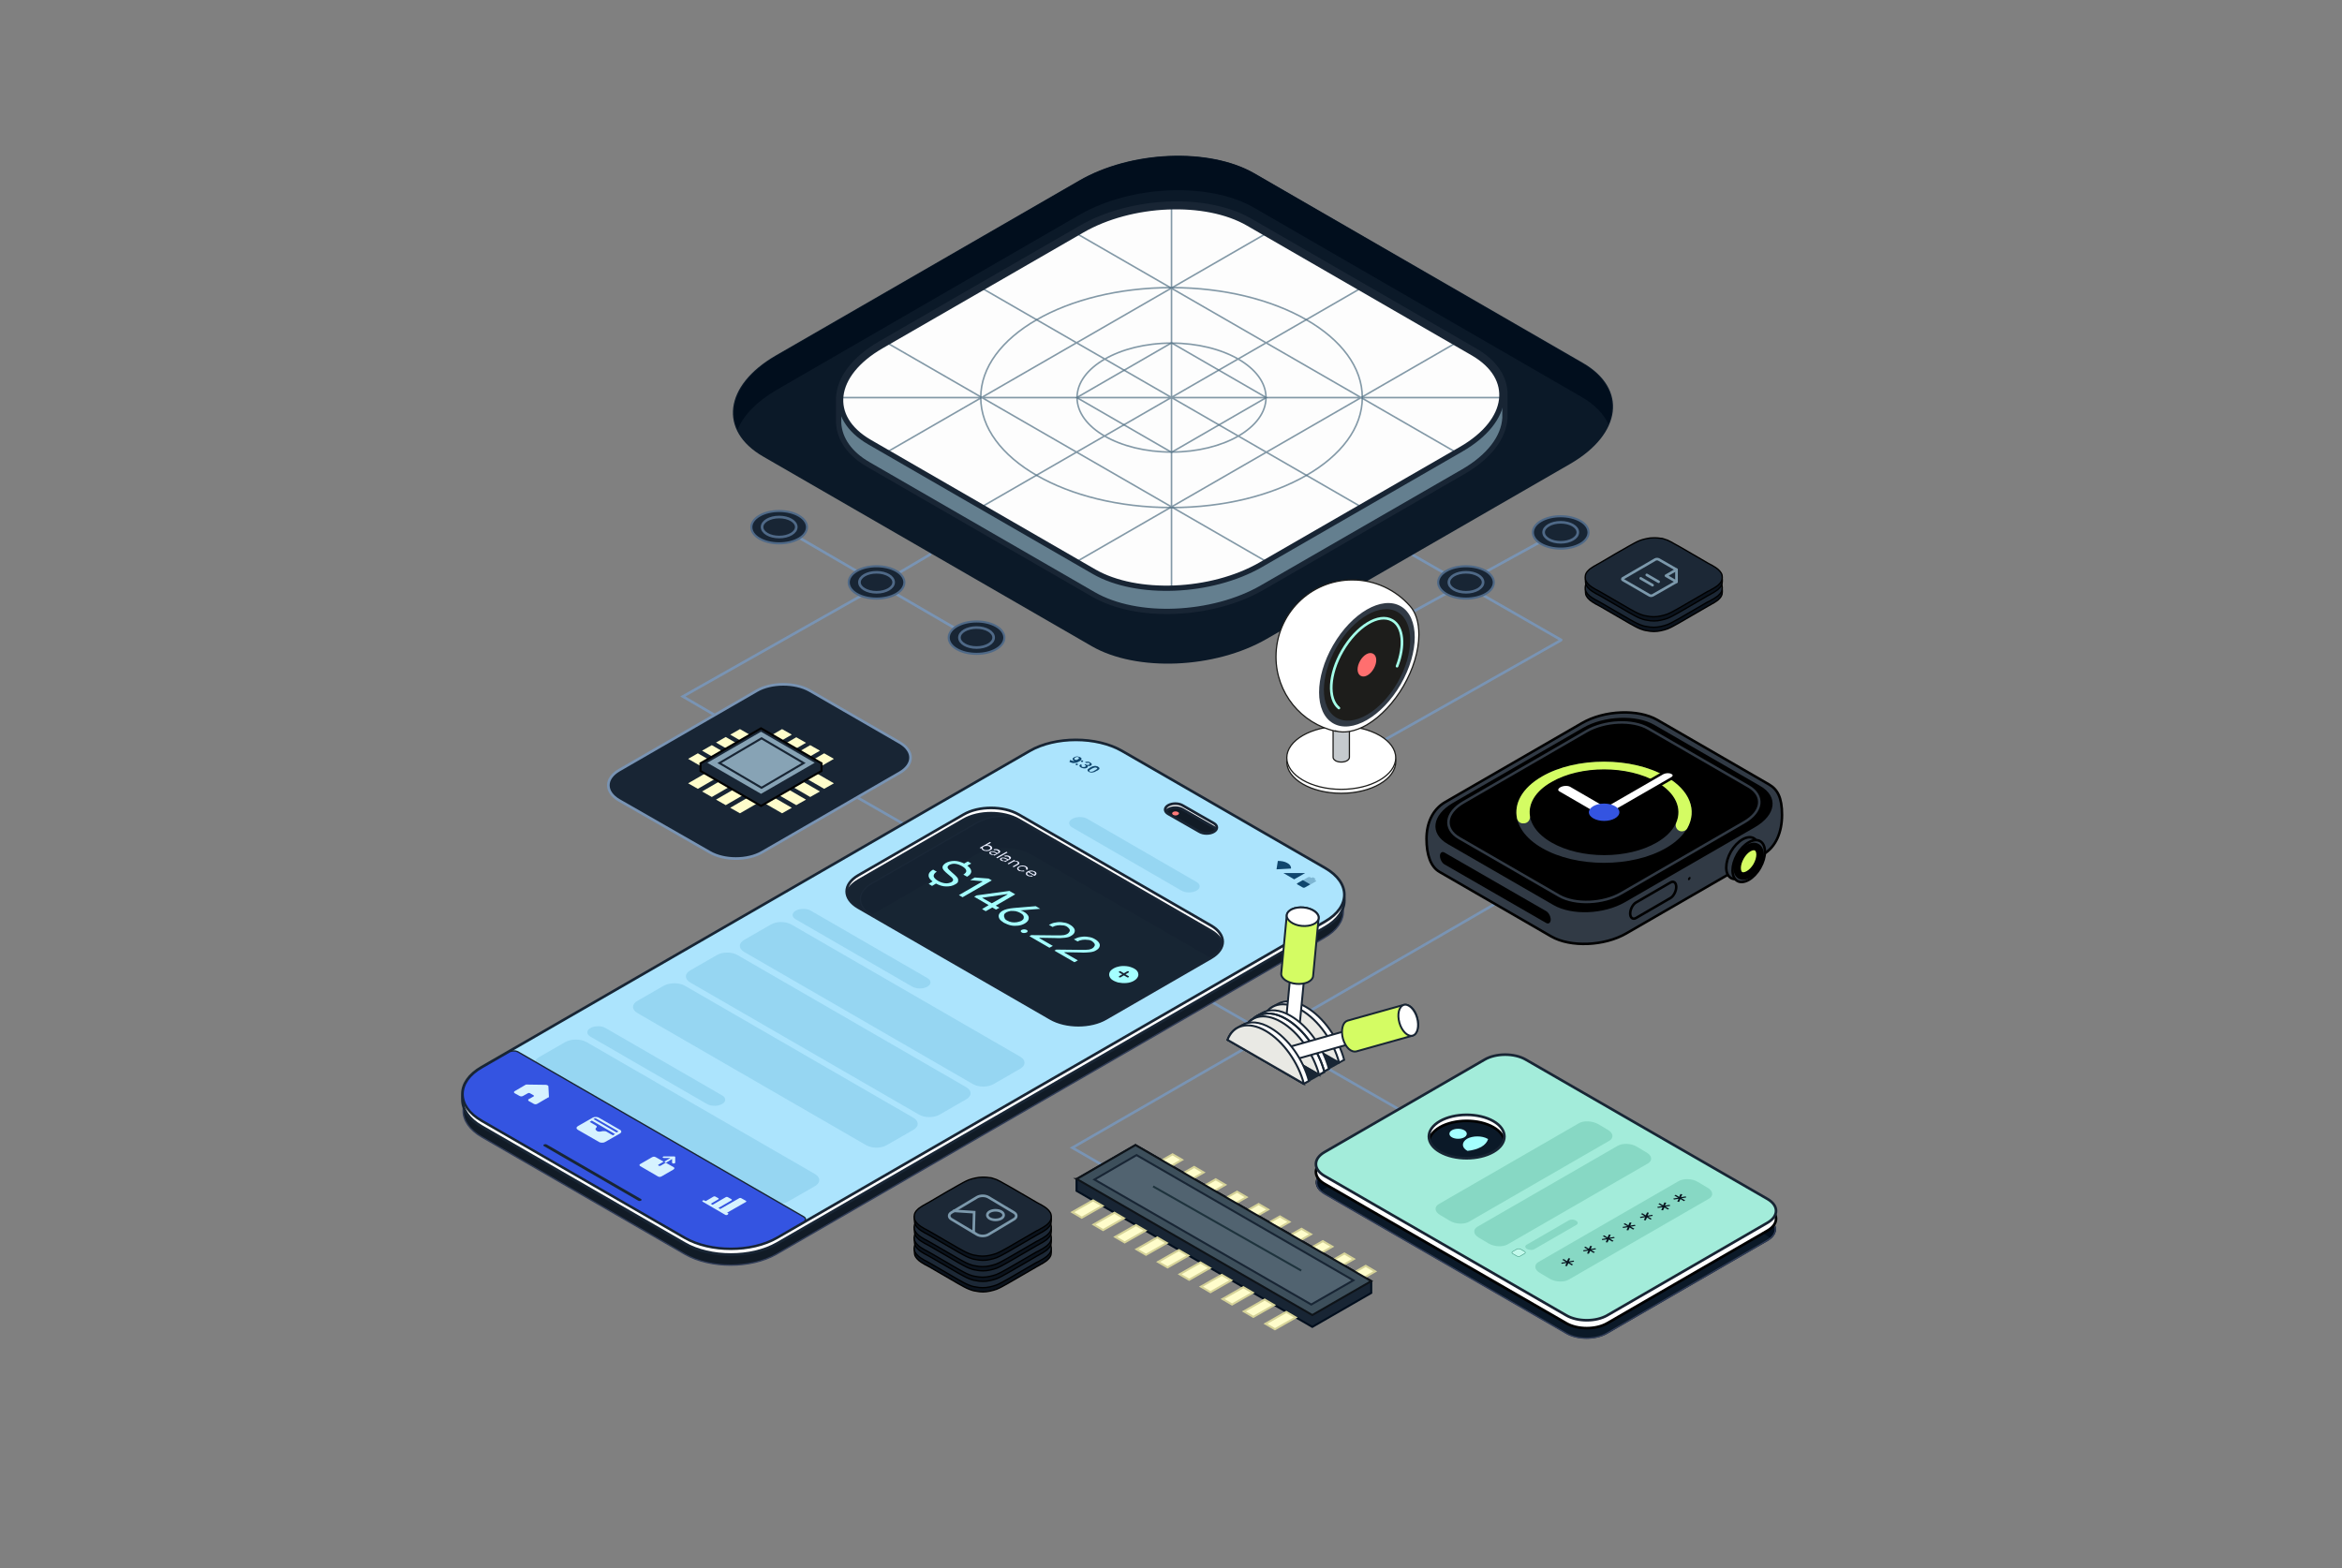 <svg width="890" height="596" fill="none" xmlns="http://www.w3.org/2000/svg"><rect width="100%" height="100%" fill="#808080" stroke="none"/><g clip-path="url(#a)"><path d="M333.746 221.776a.5.5 0 0 0 .508.862l-.508-.862zm20.008-10.638a.5.5 0 0 0-.508-.862l.508.862zm182.995-.865a.501.501 0 0 0-.498.868l.498-.868zm56.269 33.393a.5.5 0 0 0 .497-.868l-.497.868zm-258.764-21.028 19.5-11.5-.508-.862-19.5 11.5.508.862zm259.261 20.16-56.766-32.525-.498.868 56.767 32.525.497-.868zm-69.769 40.344 69.767-39.417-.492-.871-69.767 39.417.492.871z" fill="#7994B4"/><path d="M581.5 335.707c-31.8 18.8-171.5 99-174 100.5l13 7.5m-94.5-140.5 30.5 17.5m-20-99.5-77 43.5 12 7" stroke="#7994B4"/><path d="m414.9 245.608-124.9-72.1c-17-9.8-14.9-27 4.8-38.4l115.3-66.5c19.7-11.4 49.4-12.6 66.5-2.8l124.9 72.1c17 9.8 14.9 27-4.8 38.4l-115.3 66.5c-19.7 11.4-49.5 12.6-66.5 2.8z" fill="#0B1928"/><path fill-rule="evenodd" clip-rule="evenodd" d="M611.2 161.21c-1.7-3.8-5.1-7.4-10.1-10.3l-124.6-72c-17-9.8-46.7-8.6-66.4 2.8l-115 66.5c-7.6 4.4-12.6 9.7-14.8 15.1-4.1-9.2 1-20.1 14.8-28.1l115.1-66.5c19.6-11.4 49.3-12.6 66.4-2.8l124.6 72.1c10.3 5.9 13.6 14.7 10 23.2z" fill="#010E1D"/><path d="M571.9 150.007v-1c-.4-6-4.2-11.6-11.4-15.7l-85.4-49.3c-8.3-4.8-19.6-6.9-31.2-6.4-11.6.5-23.5 3.5-33 9l-76.3 44c-9.9 5.7-15.5 13.1-15.9 20.5v9.8c.4 6 4.2 11.6 11.4 15.7l85.4 49.3c8.3 4.8 19.6 6.9 31.2 6.4 11.6-.5 23.5-3.5 33-9l76.3-44c9.9-5.7 15.5-13.1 15.9-20.5v-8.8z" fill="#647F8F" stroke="#182534" stroke-width="2" stroke-miterlimit="10"/><path d="m415.8 217.308-85.4-49.3c-16.2-9.4-14.2-25.7 4.5-36.5l76.3-44c18.7-10.8 47-12 63.2-2.6l85.4 49.3c16.2 9.4 14.2 25.7-4.5 36.5l-76.3 44c-18.7 10.7-47 11.9-63.2 2.6z" fill="#FDFDFD" stroke="#182534" stroke-width=".947" stroke-miterlimit="10"/><path d="m373.1 192.607 144.1-83.1m-108 103.9 144.1-83.1m-72.1-41.6-144.1 83.1m36-62.3 144.1 83.1m-180.1-62.3 144.1 83.1m72.1-41.5-144.1-83.1m-89.6 62.3h251.2m-125.6-72.9v145.8m0-52.2c19.8 0 35.9-9.3 35.9-20.7 0-11.4-16.1-20.7-35.9-20.7-19.8 0-35.9 9.3-35.9 20.7 0 11.4 16 20.7 35.9 20.7z" stroke="#517083" stroke-opacity=".7" stroke-width=".6" stroke-miterlimit="10"/><path d="M445.2 192.909c40 0 72.5-18.7 72.5-41.8 0-23.1-32.4-41.8-72.5-41.8s-72.5 18.7-72.5 41.8c0 23.1 32.5 41.8 72.5 41.8z" stroke="#517083" stroke-opacity=".7" stroke-width=".6" stroke-miterlimit="10"/><path d="m445.2 171.909-36-20.8 36-20.8 36 20.8-36 20.8z" stroke="#517083" stroke-opacity=".7" stroke-width=".6" stroke-miterlimit="10"/><path d="m415.8 217.308-85.4-49.3c-16.2-9.4-14.2-25.7 4.5-36.5l76.3-44c18.7-10.8 47-12 63.2-2.6l85.4 49.3c16.2 9.4 14.2 25.7-4.5 36.5l-76.3 44c-18.7 10.7-47 11.9-63.2 2.6z" stroke="#182534" stroke-width="2" stroke-miterlimit="10"/><path d="m297.411 200.707 76.589 44.5" stroke="#7994B4"/><path d="M303.6 204.707c-4.1 2.4-10.9 2.4-15 0s-4.1-6.3 0-8.7c4.1-2.4 10.9-2.4 15 0s4.1 6.3 0 8.7z" fill="#182534" stroke="#4F6987" stroke-width=".8" stroke-miterlimit="10"/><path d="M296.1 204.108c3.6 0 6.5-1.7 6.5-3.8 0-2.1-2.9-3.8-6.5-3.8s-6.5 1.7-6.5 3.8c0 2.1 2.9 3.8 6.5 3.8z" fill="#182534" stroke="#4F6987" stroke-miterlimit="10"/><path d="M378.6 246.707c-4.1 2.4-10.9 2.4-15 0s-4.1-6.3 0-8.7c4.1-2.4 10.9-2.4 15 0s4.1 6.3 0 8.7z" fill="#182534" stroke="#4F6987" stroke-width=".8" stroke-miterlimit="10"/><path d="M371.1 246.108c3.6 0 6.5-1.7 6.5-3.8 0-2.1-2.9-3.8-6.5-3.8s-6.5 1.7-6.5 3.8c0 2.1 2.9 3.8 6.5 3.8z" fill="#182534" stroke="#4F6987" stroke-miterlimit="10"/><path d="m516.5 243.707 77.5-42.5" stroke="#7994B4"/><path d="M523.6 247.707c-4.1 2.4-10.9 2.4-15 0s-4.1-6.3 0-8.7c4.1-2.4 10.8-2.4 15 0 4.1 2.4 4.1 6.3 0 8.7z" fill="#182534" stroke="#4F6987" stroke-width=".8" stroke-miterlimit="10"/><path d="M516.1 247.108c3.6 0 6.5-1.7 6.5-3.8 0-2.1-2.9-3.8-6.5-3.8s-6.5 1.7-6.5 3.8c0 2.1 2.9 3.8 6.5 3.8z" fill="#182534" stroke="#4F6987" stroke-miterlimit="10"/><path d="M600.6 206.707c-4.1 2.4-10.9 2.4-15 0s-4.1-6.3 0-8.7c4.1-2.4 10.8-2.4 15 0 4.1 2.4 4.1 6.3 0 8.7z" fill="#182534" stroke="#4F6987" stroke-width=".8" stroke-miterlimit="10"/><path d="M593.1 206.108c3.6 0 6.5-1.7 6.5-3.8 0-2.1-2.9-3.8-6.5-3.8s-6.5 1.7-6.5 3.8c0 2.1 2.9 3.8 6.5 3.8z" fill="#182534" stroke="#4F6987" stroke-miterlimit="10"/><path d="M340.6 225.707c-4.1 2.4-10.9 2.4-15 0s-4.1-6.3 0-8.7c4.1-2.4 10.9-2.4 15 0s4.1 6.3 0 8.7z" fill="#182534" stroke="#4F6987" stroke-width=".8" stroke-miterlimit="10"/><path d="M333.1 225.108c3.6 0 6.5-1.7 6.5-3.8 0-2.1-2.9-3.8-6.5-3.8s-6.5 1.7-6.5 3.8c0 2.1 2.9 3.8 6.5 3.8z" fill="#182534" stroke="#4F6987" stroke-miterlimit="10"/><path d="M564.6 225.707c-4.1 2.4-10.9 2.4-15 0s-4.1-6.3 0-8.7c4.1-2.4 10.8-2.4 15 0 4.1 2.4 4.1 6.3 0 8.7z" fill="#182534" stroke="#4F6987" stroke-width=".8" stroke-miterlimit="10"/><path d="M557.1 225.108c3.6 0 6.5-1.7 6.5-3.8 0-2.1-2.9-3.8-6.5-3.8s-6.5 1.7-6.5 3.8c0 2.1 2.9 3.8 6.5 3.8z" fill="#182534" stroke="#4F6987" stroke-miterlimit="10"/><path d="m456 378.207 91.5 52.551" stroke="#7994B4"/><path d="m307.6 262.406 34.3 19.8c5.5 3.2 5.5 8.3 0 11.5l-52.3 30.2c-5.5 3.2-14.4 3.2-19.9 0l-34.4-19.7c-5.5-3.2-5.5-8.3 0-11.5l52.3-30.2c5.5-3.2 14.5-3.2 20-.1z" fill="#182534" stroke="#7994B4"/><path d="m316.9 297.709-3.7 2.1-6.4-3.7 3.7-2.1 6.4 3.7zm-5.3 3.1-3.7 2.1-6.4-3.7 3.7-2.1 6.4 3.7zm-5.3 3.1-3.7 2.1-6.4-3.7 3.7-2.1 6.4 3.7zm-5.4 3.1-3.7 2.1-6.4-3.7 3.7-2.1 6.4 3.7zm-13.3-26.2-3.7 2.1-6.4-3.7 3.7-2.1 6.4 3.7zm-5.4 3-3.7 2.1-6.4-3.7 3.7-2.1 6.4 3.7zm-5.3 3.1-3.7 2.1-6.4-3.7 3.7-2.1 6.4 3.7zm-5.3 3.1-3.7 2.1-6.4-3.7 3.7-2.1 6.4 3.7zm9.6 19.1-3.7-2.1 6.4-3.7 3.7 2.1-6.4 3.7zm-5.4-3.1-3.7-2.1 6.4-3.7 3.7 2.1-6.4 3.7zm-5.3-3.1-3.7-2.1 6.4-3.7 3.7 2.1-6.4 3.7zm-5.3-3.1-3.7-2.1 6.4-3.7 3.7 2.1-6.4 3.7zm45.3-7.7-3.7-2.1 6.4-3.7 3.7 2.1-6.4 3.7zm-5.3-3.1-3.7-2.1 6.4-3.7 3.7 2.1-6.4 3.7zm-5.3-3-3.7-2.1 6.4-3.7 3.7 2.1-6.4 3.7zm-5.4-3.1-3.7-2.1 6.4-3.7 3.7 2.1-6.4 3.7z" fill="#FFFDCB"/><path d="m312.2 290.109-23-13.3-23 13.3v2.9l23 13.3 23-13.3v-2.9z" fill="#182534" stroke="#000" stroke-width=".781" stroke-miterlimit="10"/><path d="m289.2 301.709-20.4-11.8 20.4-11.8 20.4 11.8-20.4 11.8z" fill="#87A3B5"/><path d="m289.4 299.409-16-9.4 16-9.4 16 9.4-16 9.4z" fill="#87A3B5" stroke="#182534" stroke-width=".781" stroke-miterlimit="10"/><path d="m426.1 291.909 77.2 44.5c9.6 5.5 9.6 14.5 0 20L295 476.709c-9.6 5.5-25.1 5.5-34.7 0l-77.1-44.5c-9.6-5.5-9.6-14.5 0-20l208.3-120.2c9.5-5.6 25-5.6 34.6-.1z" fill="#111B26" stroke="#313D58" stroke-width=".506"/><path d="m392 312.609 73.1 42.2c5.8 3.4 5.8 8.8 0 12.2l-40 23.1c-5.8 3.4-15.2 3.4-21.1 0l-73.1-42.2c-5.8-3.4-5.8-8.8 0-12.2l40-23.1c5.9-3.4 15.3-3.4 21.1 0z" fill="#182534"/><path fill-rule="evenodd" clip-rule="evenodd" d="M392 312.609c-5.8-3.4-15.2-3.4-21.1 0l-40 23.1c-5.8 3.4-5.8 8.8 0 12.2l40-23.1c5.8-3.4 15.2-3.4 21.1 0l73.1 42.2c5.8-3.4 5.8-8.8 0-12.2l-73.1-42.2z" fill="#010E1D"/><path d="m391.8 312.709 73.1 42.2c5.7 3.3 5.7 8.6 0 11.9l-40 23.1c-5.7 3.3-14.9 3.3-20.6 0l-73.1-42.2c-5.7-3.3-5.7-8.6 0-11.9l40-23.1c5.7-3.3 14.9-3.3 20.6 0z" stroke="#313D58" stroke-width=".506"/><path d="m327.2 349.609 73.1 42.2c5.8 3.4 5.8 8.8 0 12.2l-40 23.1c-5.8 3.4-15.2 3.4-21.1 0l-73.1-42.2c-5.8-3.4-5.8-8.8 0-12.2l40-23.1c5.8-3.4 15.3-3.4 21.1 0z" fill="#182534"/><path fill-rule="evenodd" clip-rule="evenodd" d="M327.2 349.609c-5.8-3.4-15.2-3.4-21.1 0l-40 23.1c-5.8 3.4-5.8 8.8 0 12.2l40-23.1c5.8-3.4 15.2-3.4 21.1 0l73.1 42.2c5.8-3.4 5.8-8.8 0-12.2l-73.1-42.2z" fill="#010E1D"/><path d="m327 349.709 73.1 42.2c5.7 3.3 5.7 8.6 0 11.9l-40 23.1c-5.7 3.3-14.9 3.3-20.6 0l-73.1-42.2c-5.7-3.3-5.7-8.6 0-11.9l40-23.1c5.6-3.3 14.9-3.3 20.6 0z" stroke="#313D58" stroke-width=".506"/><path d="m262.4 386.506 73.1 42.2c5.8 3.4 5.8 8.8 0 12.2l-40 23.1c-5.8 3.4-15.2 3.4-21.1 0l-73.1-42.2c-5.8-3.4-5.8-8.8 0-12.2l40-23.1c5.8-3.3 15.2-3.3 21.1 0z" fill="#182534"/><path fill-rule="evenodd" clip-rule="evenodd" d="M262.4 386.507c-5.8-3.4-15.2-3.4-21.1 0l-40 23.1c-5.8 3.4-5.8 8.8 0 12.2l40-23.1c5.8-3.4 15.2-3.4 21.1 0l73.1 42.2c5.8-3.4 5.8-8.8 0-12.2l-73.1-42.2z" fill="#010E1D"/><path d="m262.1 386.709 73.1 42.2c5.7 3.3 5.7 8.6 0 11.9l-40 23.1c-5.7 3.3-14.9 3.3-20.6 0l-73.1-42.2c-5.7-3.3-5.7-8.6 0-11.9l40-23.1c5.7-3.3 14.9-3.3 20.6 0z" stroke="#313D58" stroke-width=".506"/><path fill-rule="evenodd" clip-rule="evenodd" d="M447.6 308.608c-.5-.3-1.3-.3-1.8 0s-.5.8 0 1.1c.5.3 1.3.3 1.8 0 .6-.4.6-.8 0-1.1z" fill="#FF7A7A"/><path opacity=".9" d="m387.6 310.11 73.1 42.2c5.8 3.4 5.8 8.8 0 12.2l-40 23.1c-5.8 3.4-15.2 3.4-21.1 0l-73.1-42.3c-5.8-3.4-5.8-8.8 0-12.2l40-23.1c5.9-3.3 15.3-3.3 21.1.1z" fill="#182534"/><path fill-rule="evenodd" clip-rule="evenodd" d="M391.3 287.606c9.7-5.6 25.4-5.6 35.1 0l77.2 44.5c9.7 5.6 9.7 14.7 0 20.3l-208.3 120.2c-9.7 5.6-25.4 5.6-35.1 0l-77.2-44.5c-9.7-5.6-9.7-14.7 0-20.3l208.3-120.2zm-25.2 24c5.8-3.4 15.2-3.4 21.1 0l73.1 42.2c5.8 3.4 5.8 8.8 0 12.2l-40 23.1c-5.8 3.4-15.2 3.4-21.1 0l-73.1-42.2c-5.8-3.4-5.8-8.8 0-12.2l40-23.1zm83.3-4c-1.5-.9-4-.9-5.5 0s-1.5 2.3 0 3.2l11.9 6.8c1.5.9 4 .9 5.5 0s1.5-2.3 0-3.2l-11.9-6.8z" fill="#fff" stroke="#182534" stroke-miterlimit="10"/><path fill-rule="evenodd" clip-rule="evenodd" d="M391.3 285.407c9.7-5.6 25.4-5.6 35.1 0l77.2 44.5c9.7 5.6 9.7 14.7 0 20.3l-208.3 120.2c-9.7 5.6-25.4 5.6-35.1 0l-77.2-44.5c-9.7-5.6-9.7-14.7 0-20.3l208.3-120.2zm-25.2 24.2c5.8-3.4 15.2-3.4 21.1 0l73.1 42.2c5.8 3.4 5.8 8.8 0 12.2l-40 23.1c-5.8 3.4-15.2 3.4-21.1 0l-73.1-42.2c-5.8-3.4-5.8-8.8 0-12.2l40-23.1zm83.3-3.5c-1.5-.9-4-.9-5.5 0s-1.5 2.3 0 3.2l11.9 6.8c1.5.9 4 .9 5.5 0s1.5-2.3 0-3.2l-11.9-6.8z" fill="#ACE4FD" stroke="#182534" stroke-miterlimit="10"/><path d="M431 368.108c-.8-.4-1.8-.8-2.9-.9-1.1-.1-2.2-.1-3.2.2-1 .2-1.9.7-2.5 1.2-.6.5-.9 1.1-.9 1.8 0 .6.3 1.3.9 1.8.6.5 1.5.9 2.5 1.2 1 .2 2.1.3 3.2.2 1.1-.1 2.1-.4 2.9-.9 1-.6 1.6-1.4 1.6-2.3 0-.9-.5-1.7-1.6-2.3zm-2.7 3.3-1.2-.7-1.2.7c-.1 0-.2.1-.3.1-.1 0-.2 0-.3-.1-.1 0-.1-.1-.1-.2s0-.1.1-.2l1.2-.7-1.2-.7c-.1 0-.1-.1-.1-.2s0-.1.1-.2c.1 0 .2-.1.3-.1.1 0 .2 0 .3.1l1.2.7 1.2-.7c.1 0 .2-.1.3-.1.1 0 .2 0 .3.1.1 0 .1.1.1.2s0 .1-.1.2l-1.2.7 1.2.7c.1 0 .1.1.1.2s0 .1-.1.2c-.1 0-.2.1-.3.1-.1 0-.2 0-.3-.1z" fill="#A4FFFF"/><path d="M406.7 288.808c.3.2.5.2.7.3.2.1.4.1.6.1.2 0 .4 0 .5-.1.2-.1.3-.1.5-.2l.6-.3c.1-.1.2-.2.3-.2.1-.1.1-.2.1-.2v-.2c0-.1-.1-.1-.2-.2-.1 0-.2-.1-.3-.1h-.3c-.1 0-.2 0-.3.1-.1 0-.2.1-.3.1-.1.1-.2.1-.2.2-.1.1-.1.1-.1.2v.2c0 .1.1.1.2.2s.2.1.3.1h.6c.1 0 .2-.1.3-.1l.2.2c-.1.1-.3.1-.4.2-.2 0-.3.1-.5.1h-.5c-.2 0-.3-.1-.5-.2s-.3-.2-.3-.3c-.1-.1-.1-.2-.1-.3 0-.1.1-.2.2-.3.1-.1.2-.2.4-.3.2-.1.3-.2.5-.2.2-.1.4-.1.6-.1.2 0 .4 0 .6.1.2 0 .4.1.6.2.2.1.3.2.4.3.1.1.1.2.1.4 0 .1-.1.3-.2.4-.1.1-.3.2-.5.4l-.2.1-.6.3c-.2.1-.5.2-.7.2-.2 0-.5.1-.7.1-.2 0-.5 0-.8-.1-.3-.1-.5-.2-.8-.3h-.1l.3-.8zm2.2 1.5c.1-.1.2-.1.3-.1.1 0 .2 0 .3.1.1.1.2.1.1.2 0 .1 0 .1-.1.2-.1 0-.2.1-.3.1-.1 0-.2 0-.3-.1-.1-.1-.2-.1-.2-.2.1-.1.1-.2.2-.2zm2-1.2c.1-.1.2-.1.3-.1.1 0 .2 0 .3.1.1.1.2.1.1.2 0 .1 0 .1-.1.2s-.2.1-.3.1c-.1 0-.2 0-.3-.1-.1-.1-.2-.1-.2-.2l.2-.2zm1.6 1.3.3.2c.1.1.3.1.4.1h.4c.1 0 .2-.1.3-.1.1-.1.2-.1.2-.2v-.2c0-.1-.1-.1-.2-.2s-.2-.1-.3-.1h-.4c-.1 0-.2.1-.3.1l-.6-.3c.2-.1.4-.2.6-.2h.7c.2 0 .5.1.7.3.2.1.4.3.5.4.1.1.1.3.1.4-.1.1-.2.3-.4.4-.1.1-.2.1-.4.1h-.5c-.2 0-.3 0-.5-.1-.2 0-.4-.1-.5-.2l-.4-.2.3-.2zm-.4.3.3-.2.4.2c.2.1.3.2.4.3.1.1.1.2.2.3 0 .1 0 .2-.1.3-.1.1-.2.2-.3.2-.2.1-.3.2-.5.2s-.4.1-.6 0c-.2 0-.4 0-.6-.1-.2-.1-.4-.1-.5-.2-.1-.1-.3-.2-.4-.3-.1-.1-.2-.2-.2-.3 0-.1 0-.2.1-.3l.3-.3.6.3c-.1.1-.2.1-.2.2v.2c0 .1.1.1.2.2s.2.1.4.1h.4c.1 0 .3-.1.4-.1l.2-.2v-.2c-.1-.1-.1-.2-.3-.2l-.2-.1zm4.8 2.2-.6.3c-.3.2-.5.3-.8.3-.2.1-.5.1-.7.1-.2 0-.4 0-.6-.1-.2 0-.4-.1-.5-.2-.1-.1-.2-.2-.3-.2-.1-.1-.1-.2-.1-.3v-.3c.1-.1.1-.2.3-.3.1-.1.3-.2.5-.4l.6-.3c.3-.2.5-.3.8-.3.2-.1.5-.1.7-.1.2 0 .4 0 .6.1.2 0 .4.1.5.2.1.1.2.2.3.2.1.1.1.2.2.3v.3c0 .1-.1.2-.3.3-.2.2-.3.3-.6.4zm-1.2.1.7-.4c.1-.1.2-.2.3-.2.1-.1.2-.1.2-.2s.1-.1.1-.2 0-.1-.1-.1c0 0-.1-.1-.2-.1s-.2-.1-.3-.1h-.3c-.1 0-.3.1-.4.1-.1.1-.3.1-.5.2l-.7.4c-.1.1-.3.2-.3.2-.1.1-.2.1-.2.2s-.1.1-.1.2 0 .1.1.1c0 0 .1.1.2.1.1.1.2.1.3.1h.3c.1 0 .3-.1.4-.1.2 0 .4-.1.5-.2z" fill="#10466D"/><path opacity=".7" d="m413.2 311.206 41.5 24c1.6.9 1.6 2.4 0 3.3-1.6.9-4.1.9-5.7 0l-41.5-24c-1.6-.9-1.6-2.4 0-3.3 1.6-.9 4.2-.9 5.7 0zm-105.1 34.9 44.3 25.6c1.6.9 1.6 2.4 0 3.3-1.6.9-4.1.9-5.7 0l-44.3-25.6c-1.6-.9-1.6-2.4 0-3.3 1.6-.9 4.2-.9 5.7 0zm-78 44.6 44.3 25.6c1.6.9 1.6 2.4 0 3.3-1.6.9-4.1.9-5.7 0l-44.3-25.6c-1.6-.9-1.6-2.4 0-3.3 1.6-.9 4.2-.9 5.7 0zm70.7-39.3 86.9 50.2c2.2 1.3 2.2 3.3 0 4.6l-10.1 5.8c-2.2 1.3-5.7 1.3-7.9 0l-86.9-50.2c-2.2-1.3-2.2-3.3 0-4.6l10.1-5.8c2.2-1.3 5.7-1.3 7.9 0zm-78 44.6 86.9 50.2c2.2 1.3 2.2 3.3 0 4.6l-10.1 5.8c-2.2 1.3-5.7 1.3-7.9 0l-86.9-50.2c-2.2-1.3-2.2-3.3 0-4.6l10.1-5.8c2.2-1.2 5.7-1.2 7.9 0zm57.5-33 86.9 50.2c2.2 1.3 2.2 3.3 0 4.6l-10.1 5.8c-2.2 1.3-5.7 1.3-7.9 0l-86.9-50.2c-2.2-1.3-2.2-3.3 0-4.6l10.1-5.8c2.2-1.3 5.7-1.3 7.9 0zm-78 44.7 86.9 50.2c2.2 1.3 2.2 3.3 0 4.6l-10.1 5.8c-2.2 1.3-5.7 1.3-7.9 0l-86.9-50.2c-2.2-1.3-2.2-3.3 0-4.6l10.1-5.8c2.2-1.3 5.7-1.3 7.9 0zm57.9-33.1 86.9 50.2c2.2 1.3 2.2 3.3 0 4.6l-10.1 5.8c-2.2 1.3-5.7 1.3-7.9 0l-86.9-50.2c-2.2-1.3-2.2-3.3 0-4.6l10.1-5.8c2.2-1.2 5.8-1.2 7.9 0z" fill="#8ED0EE"/><path d="m196.7 399.707 108.8 62.799c.8.5.8 1.3 0 1.8l-10.4 6c-9.6 5.5-25.1 5.5-34.7 0l-77.2-44.499c-9.6-5.5-9.6-14.5 0-20l10.4-6c.9-.5 2.3-.5 3.1-.1z" fill="#3454E1" stroke="#182534" stroke-width=".506"/><path d="M276.4 461.707c-.1.1-.2.1-.4.1-.1 0-.3 0-.4-.1l-8.6-5c-.1-.1-.1-.1-.1-.2s.1-.2.1-.2c.1-.1.2-.1.4-.1.1 0 .3 0 .4.1l.4.2 2.9-1.7c.1-.1.2-.1.4-.1.1 0 .3 0 .4.1l1.1.6c.1.1.1.1.1.2s-.1.2-.1.2l-2.9 1.7.7.4 5-2.9c.1-.1.2-.1.4-.1.1 0 .3 0 .4.1l1.4.8c.1.1.1.1.1.2s-.1.2-.1.2l-5 2.9.7.4 7.2-4.1c.1-.1.2-.1.4-.1.1 0 .3 0 .4.1l1.8 1c.1.1.1.1.1.2s-.1.2-.1.2l-7.2 4.1.4.2c.1.1.1.1.1.2-.2.3-.3.4-.4.4zm-68.1-44.6-4.1 2.4c-.2.1-.4.2-.7.2-.3 0-.5-.1-.7-.2l-1.8-1c-.2-.1-.3-.3-.3-.4 0-.2.1-.3.3-.4l1.8-1c.1-.1.1-.1.1-.2s-.1-.2-.1-.2l-1.4-.8c-.1-.1-.2-.1-.4-.1-.1 0-.3 0-.4.1l-1.8 1c-.2.1-.4.2-.7.2-.3 0-.5-.1-.7-.2l-1.8-1c-.2-.1-.3-.3-.3-.4 0-.1.1-.3.3-.4l4.1-2.4c.1-.1.2-.1.3-.1h.4l7 .1c.3 0 .5.1.7.2.2.1.3.2.3.4l.2 4c0 .1 0 .2-.1.2 0-.1-.1-.1-.2 0zm27.3 12.3-8-4.6c-.3-.2-.8-.3-1.2-.3-.5 0-.9.1-1.2.3l-5.6 3.2c-.3.2-.5.4-.5.7 0 .3.2.5.5.7l8 4.6c.3.2.8.3 1.2.3.5 0 .9-.1 1.2-.3l5.6-3.2c.3-.2.5-.4.5-.7 0-.3-.2-.6-.5-.7zm-6.7.5c-.3.1-.7.2-1.1.2-.4 0-.8-.1-1-.3-.3-.2-.4-.4-.5-.6 0-.2.1-.5.3-.6.1-.1.2-.3.2-.4 0-.1-.1-.3-.3-.4l-2.4-1.4.8-.5 8.8 5.1-.8.5-2.4-1.4c-.2-.1-.4-.2-.7-.2h-.9zm-2.2-4.7 8 4.6c.1.1.2.1.2.2s-.1.2-.2.2l-.4.2-8.8-5.1.4-.2c.1-.1.3-.1.4-.1.2.1.3.1.4.2zm29.2 19.3-4.5 2.6c-.2.1-.5.2-.7.2-.3 0-.5-.1-.7-.2l-6.7-3.9c-.2-.1-.3-.3-.3-.4 0-.2.1-.3.3-.4l4.5-2.6c.2-.1.5-.2.7-.2.2 0 .5.1.7.2l3 1.7-1.9 1.1c-.1.1-.2.1-.2.2s.1.2.2.2c.1.1.2.1.4.1.1 0 .3 0 .4-.1l1.9-1.1 3 1.7c.2.1.3.3.3.4-.1.2-.2.4-.4.5zm-.5-4v1.4c0 .1.1.2.2.2.1.1.2.1.4.1.1 0 .3 0 .4-.1.1-.1.2-.1.2-.2v-2.2l-.1-.1s-.1-.1-.2-.1h-3.9c-.1 0-.3 0-.4.1-.1.1-.2.1-.2.2s.1.2.2.2c.1.1.2.1.4.1h2.4l-2.4 1.4.7.4 2.3-1.4z" fill="#D6F2FF"/><path d="M489.2 328.007c-1-.6-2.3-.8-3.6-.8l-.5 3.2 5.5-.3c.1-.8-.4-1.6-1.4-2.1zm6.8 3.8h-8.3l4.1 2.4 4.2-2.4z" fill="#10466D"/><path opacity=".3" d="m500 334.007-1.1-.6-.5.3-.5-.3c-.2-.1-.5-.1-.8 0l-4 2.3c-.2.1-.2.3 0 .4l2.1 1.2c.2.1.5.1.8 0l4-2.3c.2-.1.2-.3 0-.4l-.5-.3.5-.3z" fill="#10466D"/><path d="M495.1 334.508c-.2.1-1.9 1.1-2.1 1.2-.2.1-.2.3 0 .4l2.1 1.2c.2.1.5.1.7 0 .2-.1 1.9-1.1 2.1-1.2l-2.8-1.6z" fill="#10466D"/><path d="m207.8 435.009 35.8 20.7c.3.2.3.4 0 .6-.3.2-.8.2-1.1 0l-35.8-20.7c-.3-.2-.3-.4 0-.6.3-.2.8-.2 1.1 0z" fill="#182534"/><path d="M363 336.107c-1 .6-2.1.8-3.4.8-1.3 0-2.6-.4-3.9-1.1l-1.5.9-1.3-.8 1.5-.9c-1.1-.8-1.6-1.6-1.5-2.4 0-.8.6-1.5 1.7-2.1l1.4.8c-.9.5-1.2 1.1-1.2 1.7.1.6.7 1.2 1.7 1.8.9.5 1.8.8 2.7.9.9.1 1.6-.1 2.3-.4.5-.3.7-.6.7-.9 0-.3-.2-.6-.5-.9-.3-.3-.8-.7-1.4-1.2-.7-.6-1.3-1.1-1.6-1.5-.4-.5-.6-.9-.5-1.4.1-.5.5-.9 1.2-1.4.9-.5 2-.8 3.3-.8 1.2 0 2.5.4 3.7 1l1.4-.8 1.3.8-1.5.8c1 .7 1.5 1.5 1.5 2.2 0 .7-.5 1.4-1.6 2l-1.4-.8c.8-.5 1.2-1 1.1-1.5-.1-.6-.6-1.1-1.6-1.7-.9-.5-1.7-.8-2.6-.9-.8-.1-1.6.1-2.2.4-.5.3-.7.6-.7.9 0 .3.2.6.5.9.3.3.8.7 1.3 1.2.7.6 1.3 1.1 1.7 1.6.4.4.6.9.5 1.4.1.5-.3 1-1.1 1.4zm10.4-1.1-.2-.1-4.5-.4 1.7-1 5.3.4 1.2.7-11.1 6.4-1.4-.8 9-5.2zm2.3 9-5.5-3.2.9-.5 12.5-1.7 2.2 1.3-7.4 4.3 1.4.8-1.3.7-1.4-.8-2.5 1.4-1.4-.8 2.5-1.5zm1.2-.7 6-3.4-.1-.1-9.6 1.4 3.7 2.1zm4.6 7.4c-.8-.5-1.4-1-1.7-1.5-.3-.6-.4-1.1-.2-1.6s.6-1 1.3-1.4c1-.6 2.4-.9 4.3-1.1l8.4-.7 1.7 1-7.6.6c.6.1 1 .3 1.5.6.7.4 1.2.9 1.5 1.4.3.5.3 1 .1 1.6-.2.5-.7 1-1.4 1.4-.7.4-1.6.7-2.5.8-.9.1-1.9.1-2.8-.1-.9-.2-1.8-.6-2.6-1zm1.3-.8c.5.3 1.1.5 1.7.6.6.1 1.3.1 1.9 0 .6-.1 1.2-.3 1.7-.5.5-.3.8-.6.9-.9.1-.4.1-.7-.1-1.1-.2-.4-.6-.7-1.1-1-.5-.3-1.1-.5-1.8-.7-.6-.1-1.3-.1-1.9-.1-.6.1-1.1.3-1.6.5-.5.3-.8.6-.9.9-.1.4-.1.7.1 1.1.1.6.5.9 1.1 1.2zm5.5 4.5c-.3-.2-.4-.3-.4-.5s.1-.4.4-.5c.3-.1.5-.2.9-.2.3 0 .6.1.9.2.3.1.4.3.4.5s-.1.4-.4.5c-.3.1-.5.2-.9.2-.3 0-.6 0-.9-.2zm3.6 1 9.1.1h2c.4 0 .8-.1 1.3-.1.4-.1.8-.2 1.2-.4.4-.2.7-.5.9-.9.2-.3.2-.6 0-1-.2-.3-.5-.6-.9-.9-.5-.3-1-.5-1.7-.5-.6-.1-1.3-.1-2 0s-1.3.3-1.8.6l-1.4-.8c.8-.4 1.6-.8 2.6-.9 1-.2 1.9-.2 2.9 0 1 .1 1.8.4 2.6.9.7.4 1.2.9 1.5 1.4.3.5.3 1 .1 1.5-.2.5-.6.9-1.3 1.3-.6.4-1.4.6-2.3.7-.9.1-2.2.2-3.8.1l-5.8-.1-.2.1 5.2 3-1.3.7-7.6-4.4.7-.4zm9.5 5.5 9.1.1h2c.4 0 .8-.1 1.3-.1.4-.1.8-.2 1.2-.4.4-.2.7-.5.9-.9.2-.3.2-.6 0-1-.2-.3-.5-.6-.9-.9-.5-.3-1-.5-1.7-.5-.6-.1-1.3-.1-2 0s-1.3.3-1.8.6l-1.4-.8c.8-.4 1.6-.8 2.6-.9 1-.2 1.9-.2 2.9 0 1 .1 1.8.4 2.6.9.7.4 1.2.9 1.5 1.4.3.5.3 1 .1 1.5-.2.5-.6.9-1.3 1.3-.6.4-1.4.6-2.3.7-.9.1-2.2.2-3.8.1l-5.8-.1-.2.1 5.2 3-1.3.7-7.6-4.4.7-.4z" fill="#A4FFFF"/><path d="M373.5 323.108c-.2-.1-.4-.3-.4-.4-.1-.1-.1-.3 0-.4l-.4.2-.4-.3 3.9-2.2.4.3-1.6.9h.8c.3 0 .5.1.7.3.3.1.4.3.5.5.1.2.1.4 0 .6-.1.2-.3.4-.6.5-.3.2-.6.3-.9.3-.3.1-.7.1-1 0-.4 0-.7-.1-1-.3zm.4-.2c.2.1.4.2.6.2h.7c.2 0 .5-.1.7-.2.2-.1.3-.2.4-.4.1-.1.1-.3 0-.4-.1-.1-.2-.3-.4-.4-.2-.1-.4-.2-.6-.2h-.7c-.2 0-.5.1-.7.2-.2.1-.3.2-.4.4-.1.1-.1.3 0 .4l.4.4zm2.5 1.8c-.3-.2-.5-.3-.5-.5s.1-.3.3-.5c.2-.1.5-.2.9-.2s.8.1 1.2.3l.8.4.1-.1c.2-.1.3-.2.2-.4 0-.1-.1-.3-.3-.4-.2-.1-.4-.2-.6-.2-.2 0-.4 0-.6.1l-.4-.3c.3-.2.6-.2 1-.2s.7.1 1.1.3c.3.2.5.4.5.6 0 .2-.1.4-.4.6l-1.8 1-.4-.3.4-.2c-.7.3-1.1.3-1.5 0zm.4-.2c.2.1.4.2.6.2h.6c.2 0 .4-.1.5-.2l.2-.1-.8-.4c-.3-.1-.5-.2-.8-.2-.2 0-.4 0-.5.1-.1.1-.2.2-.1.3 0 .1.1.2.3.3zm5.7-.8.4.3-3.9 2.2-.4-.3 3.9-2.2zm-2 3.4c-.3-.2-.5-.3-.5-.5s.1-.3.3-.5c.2-.1.5-.2.9-.2s.8.1 1.2.3l.8.4.1-.1c.2-.1.3-.2.2-.4 0-.1-.1-.3-.3-.4-.2-.1-.4-.2-.6-.2-.2 0-.4 0-.6.1l-.4-.3c.3-.2.6-.2 1-.2s.7.1 1.1.3c.3.2.5.4.5.6 0 .2-.1.4-.4.6l-1.8 1-.4-.3.4-.2c-.6.3-1.1.2-1.5 0zm.4-.2c.2.1.4.2.6.2h.6c.2 0 .4-.1.5-.2l.2-.1-.8-.4c-.3-.1-.5-.2-.8-.2-.2 0-.4 0-.5.1-.1.1-.2.2-.1.3l.3.3zm4.5-.1.4.3-.3.1h.8c.2 0 .4.1.6.2.2.1.4.3.4.4.1.2.1.3 0 .5s-.2.3-.5.4l-1.6.9-.4-.3 1.6-.9c.2-.1.3-.3.4-.4 0-.2-.1-.3-.3-.4-.1-.1-.3-.1-.5-.2h-.6c-.2 0-.4.1-.5.2l-1.6.9-.4-.3 2.5-1.4zm1.7 4.1c-.3-.2-.4-.3-.5-.5-.1-.2-.1-.4 0-.6.1-.2.3-.4.6-.5.3-.2.6-.3.9-.3.3-.1.7-.1 1 0 .3 0 .6.1.9.3.2.1.4.3.5.4.1.2.1.3.1.5s-.1.3-.3.4l-.5-.2c.1-.1.2-.3.1-.5 0-.2-.2-.3-.4-.4-.2-.1-.4-.2-.6-.2h-.7c-.2 0-.5.1-.7.2-.2.1-.3.2-.4.4-.1.1-.1.3 0 .4.1.1.2.3.4.4.2.1.4.2.7.2.3 0 .5 0 .8-.1l.4.3c-.2.1-.5.1-.7.1-.3 0-.5 0-.8-.1-.4 0-.6 0-.8-.2zm3.3 1.9c-.3-.2-.5-.3-.5-.5-.1-.2-.1-.4 0-.6.1-.2.3-.4.6-.5.3-.2.6-.3.9-.3.3-.1.7-.1 1 0l.9.3c.3.2.4.3.5.5.1.2.1.4 0 .6-.1.2-.3.4-.5.5-.1 0-.1.1-.2.1l-2.4-1.4c-.2.2-.4.4-.3.6 0 .2.2.4.4.5.2.1.4.2.7.2h.8l.2.3c-.3.1-.7.1-1 0-.5 0-.8-.1-1.1-.3zm2.6-.4c.2-.2.3-.3.3-.5s-.2-.3-.4-.5c-.2-.1-.5-.2-.8-.2-.3 0-.6 0-.9.2l1.8 1z" fill="#EAEEFF"/><path d="m672.2 298.108-42.4-24.5c-7.3-4.2-20.1-3.7-28.6 1.2l-52.1 30.1c-4.6 2.7-7 7.8-7 13.9 0 6.1 1.6 10.7 5 12.6l42.4 24.5c7.3 4.2 20.2 3.7 28.6-1.2l52.1-30.1c4.6-2.7 7-8.3 7-14.9s-1.7-9.7-5-11.6z" fill="#313A45" stroke="#000" stroke-width=".956" stroke-miterlimit="10" stroke-linecap="round"/><path d="m590.4 344.008-40.2-23.2c-7-4-6.1-11 2-15.7l49.4-28.5c8-4.6 20.2-5.1 27.1-1.1l40.2 23.2c7 4 6.1 11-2 15.7l-49.4 28.5c-8 4.6-20.1 5.1-27.1 1.1z" fill="#000"/><path d="M666.5 328.707c2.4-4.2 2.4-8.7 0-10.1-2.4-1.4-6.3.9-8.7 5-2.4 4.2-2.4 8.7 0 10.1 2.4 1.4 6.3-.8 8.7-5z" fill="#313A45" stroke="#000" stroke-width=".956" stroke-miterlimit="10" stroke-linecap="round"/><path d="M668.9 329.808c2.4-4.2 2.4-8.7 0-10.1-2.4-1.4-6.3.9-8.7 5-2.4 4.2-2.4 8.7 0 10.1 2.4 1.4 6.3-.8 8.7-5z" fill="#313A45" stroke="#000" stroke-width=".956" stroke-miterlimit="10" stroke-linecap="round"/><path d="M667.6 329.109c1.7-3 1.7-6.1 0-7.1s-4.5.6-6.2 3.6c-1.7 3-1.7 6.1 0 7.1 1.7.9 4.5-.7 6.2-3.6z" fill="#D4FC63" stroke="#000" stroke-width="2.869" stroke-miterlimit="10" stroke-linecap="round"/><path d="m592.6 340.507-38.1-22c-6-3.5-5.3-9.6 1.7-13.6l46.7-27c7-4 17.5-4.5 23.5-1l38.1 22c6 3.5 5.3 9.6-1.7 13.6l-46.7 27c-6.9 4-17.4 4.4-23.5 1z" stroke="#313A45" stroke-width=".956" stroke-miterlimit="10"/><path d="M633.1 322.309c13-7.5 13-19.7 0-27.2s-34.1-7.5-47.1 0-13 19.7 0 27.2 34.1 7.5 47.1 0zm-43.5-25.2c11-6.4 28.9-6.4 40 0 11 6.4 11 16.7 0 23.1-11 6.4-28.9 6.4-40 0-11.1-6.4-11.1-16.7 0-23.1z" fill="#313A45"/><path d="M633.1 295.109c-13-7.5-34.1-7.5-47.1 0-7.6 4.4-10.7 10.3-9.5 16 .3 1.2 1.4 2 2.6 1.8h.3c1.3-.2 2.2-1.4 2-2.8-.7-4.6 2-9.4 8.2-12.9 11-6.4 28.9-6.4 40 0 7.3 4.2 9.7 10.1 7.4 15.5-.6 1.3.2 2.9 1.6 3.2 1 .2 2.1-.2 2.6-1.1 3.8-6.8 1.1-14.4-8.1-19.7z" fill="#D4FC63"/><path d="m635.3 293.708.2.1c.9.5.8 1.4-.2 2l-22.2 12.8c-1 .6-2.5.6-3.4.1l-.2-.1c-.9-.5-.8-1.4.2-2l22.2-12.8c1-.5 2.5-.6 3.4-.1z" fill="#fff" stroke="#000" stroke-width=".956" stroke-miterlimit="10"/><path d="m605.5 308.809-13.1-7.6c-1.1-.6-.9-1.7.3-2.4s3.1-.8 4.2-.2l13.1 7.6c1.1.6.9 1.7-.3 2.4-1.3.8-3.2.8-4.2.2z" fill="#fff" stroke="#000" stroke-width=".956" stroke-miterlimit="10"/><path d="M609.6 312.006c3.2 0 5.8-1.5 5.8-3.3 0-1.8-2.6-3.3-5.8-3.3-3.2 0-5.8 1.5-5.8 3.3 0 1.8 2.6 3.3 5.8 3.3z" fill="#3454E1"/><path d="m587.6 350.809-38.7-22.3c-.9-.5-1.7-2-1.7-3.2 0-1.2.8-1.8 1.7-1.3l38.7 22.3c.9.5 1.7 2 1.7 3.2 0 1.2-.8 1.8-1.7 1.3z" fill="#000"/><path d="M619.5 347.21c0-1.6 1-3.5 2.2-4.2l13.1-7.6c1.2-.7 2.2 0 2.2 1.7 0 1.6-1 3.5-2.2 4.2l-13.1 7.6c-1.2.7-2.2-.1-2.2-1.7z" stroke="#000" stroke-width=".956" stroke-miterlimit="10"/><path d="M642.3 334.107c.2-.3.2-.7 0-.8-.2-.1-.5.1-.7.4-.2.3-.2.7 0 .8.2.1.5 0 .7-.4z" fill="#000"/><path d="m503.3 444.907 60.9-35.2c4.3-2.5 11.3-2.5 15.6 0l91.9 53c4.3 2.5 4.3 6.5 0 9l-60.9 35.2c-4.3 2.5-11.3 2.5-15.6 0l-91.9-53c-4.3-2.5-4.3-6.6 0-9z" fill="#0B1928"/><path fill-rule="evenodd" clip-rule="evenodd" d="M673 470.707c-.4-.3-.9-.7-1.4-1l-91.9-53c-4.3-2.5-11.3-2.5-15.6 0l-60.9 35.2c-.5.3-1 .7-1.4 1-2.8-2.5-2.4-5.8 1.4-8l60.9-35.2c4.3-2.5 11.3-2.5 15.6 0l91.9 53c3.8 2.2 4.2 5.5 1.4 8z" fill="#010E1D"/><path d="m503.5 445.008 60.9-35.2c4.2-2.4 11-2.4 15.2 0l91.9 53c4.2 2.4 4.2 6.3 0 8.7l-61 35.3c-4.2 2.4-11 2.4-15.2 0l-91.9-53c-4.1-2.5-4.1-6.4.1-8.8z" stroke="#313D58" stroke-width=".506"/><path fill-rule="evenodd" clip-rule="evenodd" d="M503.3 440.907c-4.3 2.5-4.3 6.5 0 9l91.9 53c4.3 2.5 11.3 2.5 15.6 0l60.9-35.2c4.3-2.5 4.3-6.5 0-9l-91.9-53c-4.3-2.5-11.3-2.5-15.6 0l-60.9 35.2zm43.9-.8c5.6 3.2 14.7 3.2 20.3 0 5.6-3.2 5.6-8.5 0-11.7-5.6-3.2-14.7-3.2-20.3 0-5.6 3.2-5.6 8.5 0 11.7z" fill="#fff" stroke="#000" stroke-miterlimit="10"/><path fill-rule="evenodd" clip-rule="evenodd" d="M503.3 437.907c-4.3 2.5-4.3 6.5 0 9l91.9 53c4.3 2.5 11.3 2.5 15.6 0l60.9-35.2c4.3-2.5 4.3-6.5 0-9l-91.9-53c-4.3-2.5-11.3-2.5-15.6 0l-60.9 35.2zm43.9-.1c5.6 3.2 14.7 3.2 20.3 0 5.6-3.2 5.6-8.5 0-11.7-5.6-3.2-14.7-3.2-20.3 0-5.6 3.2-5.6 8.5 0 11.7z" fill="#A3ECDA" stroke="#182534" stroke-miterlimit="10"/><path d="m637.9 448.906-53.2 30.7c-1.9 1.1-1.6 3 .5 4.2l3.7 2.2c2.2 1.3 5.5 1.4 7.3.3l53.2-30.7c1.9-1.1 1.6-3-.5-4.2l-3.7-2.2c-2.1-1.3-5.4-1.4-7.3-.3zm-37.9-22-53.2 30.7c-1.9 1.1-1.6 3 .5 4.2l3.7 2.2c2.2 1.3 5.5 1.4 7.3.3l53.2-30.7c1.9-1.1 1.6-3-.5-4.2l-3.7-2.2c-2.2-1.2-5.5-1.4-7.3-.3zm14.7 8.6-53.2 30.7c-1.9 1.1-1.6 3 .5 4.2l3.7 2.2c2.2 1.3 5.5 1.4 7.3.3l53.2-30.7c1.9-1.1 1.6-3-.5-4.2l-3.7-2.2c-2.1-1.3-5.4-1.4-7.3-.3z" fill="#87D8C4"/><path d="m577.7 477.407 1.7-1c.4-.2.3-.6-.1-.8l-1.4-.8c-.4-.2-1-.3-1.4-.1l-1.7 1c-.4.2-.3.6.1.8l1.4.8c.4.3 1.1.3 1.4.1z" fill="#C2F9EB" stroke="#3A937D" stroke-width=".192" stroke-miterlimit="10"/><path d="m583 474.808 16.1-9.3c.7-.4.6-1.1-.2-1.6s-2-.5-2.7-.1l-16.1 9.3c-.7.4-.6 1.1.2 1.6.8.4 2 .5 2.7.1z" fill="#87D8C4"/><path d="m640.4 456.209-.5.3-1.3-.8-.5 1.1-.7-.1.5-1.1-1.8.3-.2-.4 1.8-.3-1.4-.8.5-.3 1.3.8.5-1.1.7.1-.5 1.1 1.8-.3.2.4-1.8.3 1.4.8zm-6.1 3.2-.5.3-1.3-.8-.5 1.1-.7-.1.5-1.1-1.8.3-.2-.4 1.8-.3-1.4-.8.5-.3 1.3.8.5-1.1.7.1-.5 1.1 1.8-.3.2.4-1.8.3 1.4.8zm-6.6 3.8-.5.3-1.3-.8-.5 1.1-.7-.1.5-1.1-1.8.3-.2-.4 1.8-.3-1.4-.8.5-.3 1.3.8.5-1.1.7.1-.5 1.1 1.8-.3.2.4-1.8.3 1.4.8zm-6.6 3.8-.5.3-1.3-.8-.5 1.1-.7-.1.5-1.1-1.8.3-.2-.4 1.8-.3-1.4-.8.5-.3 1.3.8.5-1.1.7.1-.5 1.1 1.8-.3.2.4-1.8.3 1.4.8zm-7.9 4.6-.5.3-1.3-.8-.5 1.1-.7-.1.5-1.1-1.8.3-.2-.4 1.8-.3-1.4-.8.5-.3 1.3.8.5-1.1.7.1-.5 1.1 1.8-.3.2.4-1.8.3 1.4.8zm-7.1 4.3-.5.3-1.3-.8-.5 1.1-.7-.1.5-1.1-1.8.3-.2-.4 1.8-.3-1.4-.8.5-.3 1.3.8.5-1.1.7.1-.5 1.1 1.8-.3.2.4-1.8.3 1.4.8zm-8.3 4.7-.5.3-1.3-.8-.5 1.1-.7-.1.5-1.1-1.8.3-.2-.4 1.8-.3-1.4-.8.5-.3 1.3.8.5-1.1.7.1-.5 1.1 1.8-.3.2.4-1.8.3 1.4.8z" fill="#08141F"/><path d="M554.1 432.808c-1.8 0-3.3-.8-3.3-1.9 0-1.1 1.5-1.9 3.3-1.9 1.8 0 3.3.8 3.3 1.9 0 1.1-1.5 1.9-3.3 1.9zm3.4 0c2.2-1.2 5.7-1.2 7.8 0 .1 0 .1.1.2.1-.3 1.1-1.2 2.2-2.6 3-1.5.8-3.3 1.3-5.2 1.5-.1 0-.1-.1-.2-.1-2.1-1.2-2.1-3.2 0-4.5z" fill="#A4FFFF"/><path d="M654.1 222.607c-.3-.5-.7-1-1.3-1.5-.5-.4-1.2-.9-1.8-1.2-.3-.2-.6-.4-.9-.5-.4-.2-.7-.4-1.1-.6l-7.9-4.6-3.3-1.9c-.4-.2-.7-.4-1.1-.6-.3-.2-.6-.3-.9-.5-.2-.1-.3-.2-.5-.3-.5-.3-1.1-.5-1.6-.8l-1.8-.6c-.2-.1-.4-.1-.7-.1-.7-.1-1.4-.2-2-.2h-.7c-.9 0-1.9.1-2.7.3-.9.2-1.7.4-2.5.7-.8.3-1.5.7-2.1 1-.3.2-.6.3-.9.5-.4.2-.7.4-1.1.6l-4.9 2.8-6.3 3.7c-.4.2-.7.4-1.1.6-.3.2-.6.4-.9.5-.6.4-1.3.8-1.8 1.2-.5.5-1 .9-1.3 1.5-.3.5-.4 1.1-.4 1.6v.8c0 .5.1 1.1.4 1.6.3.5.7 1 1.3 1.5.5.4 1.2.9 1.8 1.2.3.2.6.4.9.5.4.2.7.4 1.1.6l11.2 6.5c.4.2.7.4 1.1.6.3.2.6.3.9.5.7.4 1.4.7 2.1 1 .8.3 1.6.6 2.5.7.9.2 1.8.3 2.7.3.9 0 1.9-.1 2.7-.3.9-.2 1.7-.4 2.5-.7.8-.3 1.5-.7 2.1-1 .3-.2.6-.3.9-.5.4-.2.7-.4 1.1-.6l11.2-6.5c.4-.2.7-.4 1.1-.6.3-.2.6-.4.9-.5.6-.4 1.3-.8 1.8-1.2.5-.5 1-.9 1.3-1.5.3-.5.4-1.1.4-1.6v-.8c0-.5-.1-1.1-.4-1.6z" fill="#0A121C" stroke="#000" stroke-width=".5" stroke-linejoin="bevel"/><path d="M650.1 228.206c.3-.2.6-.4.9-.5.6-.4 1.3-.8 1.8-1.2.5-.5 1-.9 1.3-1.5.3-.5.4-1.1.4-1.6s-.1-1.1-.4-1.6c-.3-.5-.7-1-1.3-1.5-.5-.4-1.2-.9-1.8-1.2-.3-.2-.6-.4-.9-.5-.4-.2-.7-.4-1.1-.6l-7.9-4.6-3.3-1.9c-.4-.2-.7-.4-1.1-.6-.3-.2-.6-.3-.9-.5-.2-.1-.3-.2-.5-.3-.5-.3-1.1-.5-1.6-.8l-1.8-.6c-.2-.1-.4-.1-.7-.1-.7-.1-1.4-.2-2.1-.2h-.7c-.9 0-1.9.1-2.7.3-.9.2-1.7.4-2.5.7-.8.3-1.5.7-2.1 1-.3.2-.6.3-.9.5-.4.2-.7.4-1.1.6l-4.9 2.8-6.3 3.7c-.4.2-.7.4-1.1.6-.3.2-.6.4-.9.5-.6.4-1.3.8-1.8 1.2-.5.5-1 .9-1.3 1.5-.3.5-.4 1.1-.4 1.6s.1 1.1.4 1.6c.3.5.7 1 1.3 1.5.5.4 1.2.9 1.8 1.2.3.2.6.4.9.5.4.2.7.4 1.1.6l11.2 6.5c.4.2.7.4 1.1.6.3.2.6.3.9.5.7.4 1.4.7 2.1 1 .8.3 1.6.6 2.5.7.9.2 1.8.3 2.7.3.9 0 1.9-.1 2.7-.3.9-.2 1.7-.4 2.5-.7.8-.3 1.5-.7 2.1-1 .3-.2.6-.3.9-.5.4-.2.7-.4 1.1-.6l11.2-6.5c.5-.2.9-.4 1.2-.6z" fill="#1C2836" stroke="#000" stroke-width=".5" stroke-miterlimit="10"/><path d="M654.1 218.607c-.3-.5-.7-1-1.3-1.5-.5-.4-1.2-.9-1.8-1.2-.3-.2-.6-.4-.9-.5-.4-.2-.7-.4-1.1-.6l-7.9-4.6-3.3-1.9c-.4-.2-.7-.4-1.1-.6-.3-.2-.6-.3-.9-.5-.2-.1-.3-.2-.5-.3-.5-.3-1.1-.5-1.6-.8l-1.8-.6c-.2-.1-.4-.1-.7-.1-.7-.1-1.4-.2-2-.2h-.7c-.9 0-1.9.1-2.7.3-.9.2-1.7.4-2.5.7-.8.3-1.5.7-2.1 1-.3.2-.6.3-.9.5-.4.2-.7.4-1.1.6l-4.9 2.8-6.3 3.7c-.4.2-.7.4-1.1.6-.3.2-.6.4-.9.5-.6.4-1.3.8-1.8 1.2-.5.5-1 .9-1.3 1.5-.3.5-.4 1.1-.4 1.6v.8c0 .5.1 1.1.4 1.6.3.5.7 1 1.3 1.5.5.4 1.2.9 1.8 1.2.3.2.6.4.9.5.4.2.7.4 1.1.6l11.2 6.5c.4.2.7.4 1.1.6.3.2.6.3.9.5.7.4 1.4.7 2.1 1 .8.3 1.6.6 2.5.7.9.2 1.8.3 2.7.3.9 0 1.9-.1 2.7-.3.9-.2 1.7-.4 2.5-.7.8-.3 1.5-.7 2.1-1 .3-.2.6-.3.9-.5.4-.2.7-.4 1.1-.6l11.2-6.5c.4-.2.7-.4 1.1-.6.3-.2.6-.4.9-.5.6-.4 1.3-.8 1.8-1.2.5-.5 1-.9 1.3-1.5.3-.5.4-1.1.4-1.6v-.8c0-.5-.1-1.1-.4-1.6z" fill="#0A121C" stroke="#000" stroke-width=".5" stroke-linejoin="bevel"/><path d="M650.1 224.206c.3-.2.6-.4.9-.5.6-.4 1.3-.8 1.8-1.2.5-.5 1-.9 1.3-1.5.3-.5.4-1.1.4-1.6s-.1-1.1-.4-1.6c-.3-.5-.7-1-1.3-1.5-.5-.4-1.2-.9-1.8-1.2-.3-.2-.6-.4-.9-.5-.4-.2-.7-.4-1.1-.6l-7.9-4.6-3.3-1.9c-.4-.2-.7-.4-1.1-.6-.3-.2-.6-.3-.9-.5-.2-.1-.3-.2-.5-.3-.5-.3-1.1-.5-1.6-.8l-1.8-.6c-.2-.1-.4-.1-.7-.1-.7-.1-1.4-.2-2.1-.2h-.7c-.9 0-1.9.1-2.7.3-.9.2-1.7.4-2.5.7-.8.3-1.5.7-2.1 1-.3.2-.6.3-.9.5-.4.2-.7.4-1.1.6l-4.9 2.8-6.3 3.7c-.4.2-.7.4-1.1.6-.3.2-.6.4-.9.5-.6.4-1.3.8-1.8 1.2-.5.5-1 .9-1.3 1.5-.3.5-.4 1.1-.4 1.6s.1 1.1.4 1.6c.3.5.7 1 1.3 1.5.5.4 1.2.9 1.8 1.2.3.2.6.4.9.5.4.2.7.4 1.1.6l11.2 6.5c.4.2.7.4 1.1.6.3.2.6.3.9.5.7.4 1.4.7 2.1 1 .8.3 1.6.6 2.5.7.9.2 1.8.3 2.7.3.9 0 1.9-.1 2.7-.3.9-.2 1.7-.4 2.5-.7.8-.3 1.5-.7 2.1-1 .3-.2.6-.3.9-.5.4-.2.7-.4 1.1-.6l11.2-6.5c.5-.2.9-.4 1.2-.6z" fill="#1C2836" stroke="#000" stroke-width=".5" stroke-miterlimit="10"/><path d="m626.9 226.308-10.2-5.9c-.1-.1-.2-.2-.2-.3 0-.1.1-.2.2-.3l12.4-7.2c.1-.1.4-.1.6-.1.2 0 .4 0 .6.1l6.8 3.9v4.6l-9.1 5.2c-.1.1-.4.1-.6.1-.1 0-.3 0-.5-.1z" stroke="#7C99AC" stroke-linecap="round" stroke-linejoin="round"/><path d="m637.1 216.508-4 2.3 4 2.3m-11.3-2.6 4.5 2.6m-6.8-1.3 4.5 2.6" stroke="#7C99AC" stroke-linecap="round" stroke-linejoin="round"/><path d="m521.1 486.907-89.6-51.7-22.4 12.9v4.5l89.6 51.7 22.4-12.9v-4.5z" fill="#182534" stroke="#010E1D" stroke-width=".762" stroke-miterlimit="10"/><path d="m476.3 500.507-3.6-2.1 7.9-4.5 3.6 2.1-7.9 4.5zm8.2 4.7-3.6-2.1 7.9-4.5 3.6 2.1-7.9 4.5zm-16.3-9.4-3.6-2.1 7.9-4.5 3.6 2.1-7.9 4.5zm-49-28.3-3.6-2.1 7.9-4.5 3.6 2.1-7.9 4.5zm8.2 4.7-3.6-2.1 7.9-4.5 3.6 2.1-7.9 4.5zm8.1 4.7-3.6-2.1 7.9-4.5 3.6 2.1-7.9 4.5zm16.4 9.5-3.6-2.1 7.9-4.5 3.6 2.1-7.9 4.5zm-8.2-4.7-3.6-2.1 7.9-4.5 3.6 2.1-7.9 4.5zm16.3 9.4-3.6-2.1 7.9-4.5 3.6 2.1-7.9 4.5zm-48.9-28.3-3.6-2.1 7.9-4.5 3.6 2.1-7.9 4.5zm95.5 20.2-3.6-2.1 7.9-4.5 3.6 2.1-7.9 4.5zm8.1 4.7-3.6-2.1 7.9-4.5 3.6 2.1-7.9 4.5zm-16.3-9.4-3.6-2.1 7.9-4.5 3.6 2.1-7.9 4.5zm-48.9-28.2-3.6-2.1 7.9-4.5 3.6 2.1-7.9 4.5zm8.2 4.7-3.6-2.1 7.9-4.5 3.6 2.1-7.9 4.5zm8.1 4.7-3.6-2.1 7.9-4.5 3.6 2.1-7.9 4.5zm16.3 9.4-3.6-2.1 7.9-4.5 3.6 2.1-7.9 4.5zm-8.1-4.7-3.6-2.1 7.9-4.5 3.6 2.1-7.9 4.5zm16.3 9.4-3.6-2.1 7.9-4.5 3.6 2.1-7.9 4.5zm-49-28.3-3.6-2.1 7.9-4.5 3.6 2.1-7.9 4.5z" fill="#FFFDCB" stroke="#D5D298" stroke-width=".762" stroke-miterlimit="10"/><path d="m409.2 448.107 22.3-12.9 89.6 51.7-22.4 12.9-89.5-51.7z" fill="#3D4F5B" stroke="#0E1318" stroke-width=".762" stroke-miterlimit="10"/><path d="m415.9 448.308 16-9.3 82.4 47.6-16 9.2-82.4-47.5z" fill="#516370" stroke="#182534" stroke-width=".762" stroke-miterlimit="10"/><path d="m438.2 450.91 56.3 32" stroke="#1E333D" stroke-width=".762"/><path d="M399.1 473.607c-.3-.5-.7-1-1.3-1.5-.5-.4-1.2-.9-1.8-1.2-.3-.2-.6-.4-.9-.5-.4-.2-.7-.4-1.1-.6l-7.9-4.6-3.3-1.9c-.4-.2-.7-.4-1.1-.6-.3-.2-.6-.3-.9-.5-.2-.1-.3-.2-.5-.3-.5-.3-1.1-.5-1.6-.8l-1.8-.6c-.2-.1-.4-.1-.7-.1-.7-.1-1.4-.2-2-.2h-.7c-.9 0-1.9.1-2.7.3-.9.2-1.7.4-2.5.7-.8.3-1.5.7-2.1 1-.3.2-.6.3-.9.5-.4.2-.7.4-1.1.6l-4.9 2.8-6.3 3.7c-.4.2-.7.4-1.1.6-.3.2-.6.4-.9.5-.6.4-1.3.8-1.8 1.2-.5.5-1 .9-1.3 1.5-.3.5-.4 1.1-.4 1.6v.8c0 .5.1 1.1.4 1.6.3.5.7 1 1.3 1.5.5.4 1.2.9 1.8 1.2.3.2.6.4.9.5.4.2.7.4 1.1.6l11.2 6.5c.4.2.7.4 1.1.6.3.2.6.3.9.5.7.4 1.4.7 2.1 1 .8.3 1.6.6 2.5.7.9.2 1.8.3 2.7.3.9 0 1.9-.1 2.7-.3.9-.2 1.7-.4 2.5-.7.8-.3 1.5-.7 2.1-1 .3-.2.6-.3.9-.5.4-.2.7-.4 1.1-.6l11.2-6.5c.4-.2.7-.4 1.1-.6.3-.2.6-.4.9-.5.6-.4 1.3-.8 1.8-1.2.5-.5 1-.9 1.3-1.5.3-.5.4-1.1.4-1.6v-.8c0-.5-.1-1.1-.4-1.6z" fill="#0A121C" stroke="#000" stroke-width=".5" stroke-linejoin="bevel"/><path d="M395.1 479.21c.3-.2.6-.4.9-.5.6-.4 1.3-.8 1.8-1.2.5-.5 1-.9 1.3-1.5.3-.5.4-1.1.4-1.6s-.1-1.1-.4-1.6c-.3-.5-.7-1-1.3-1.5-.5-.4-1.2-.9-1.8-1.2-.3-.2-.6-.4-.9-.5-.4-.2-.7-.4-1.1-.6l-7.9-4.6-3.3-1.9c-.4-.2-.7-.4-1.1-.6-.3-.2-.6-.3-.9-.5-.2-.1-.3-.2-.5-.3-.5-.3-1.1-.5-1.6-.8l-1.8-.6c-.2-.1-.4-.1-.7-.1-.7-.1-1.4-.2-2.1-.2h-.7c-.9 0-1.9.1-2.7.3-.9.2-1.7.4-2.5.7-.8.3-1.5.7-2.1 1-.3.2-.6.3-.9.5-.4.2-.7.4-1.1.6l-4.9 2.8-6.3 3.7c-.4.2-.7.4-1.1.6-.3.2-.6.4-.9.5-.6.4-1.3.8-1.8 1.2-.5.5-1 .9-1.3 1.5-.3.5-.4 1.1-.4 1.6s.1 1.1.4 1.6c.3.5.7 1 1.3 1.5.5.4 1.2.9 1.8 1.2.3.2.6.4.9.5.4.2.7.4 1.1.6l11.2 6.5c.4.2.7.4 1.1.6.3.2.6.3.9.5.7.4 1.4.7 2.1 1 .8.3 1.6.6 2.5.7.9.2 1.8.3 2.7.3.9 0 1.9-.1 2.7-.3.9-.2 1.7-.4 2.5-.7.8-.3 1.5-.7 2.1-1 .3-.2.6-.3.9-.5.4-.2.7-.4 1.1-.6l11.2-6.5c.5-.2.9-.4 1.2-.6z" fill="#1C2836" stroke="#000" stroke-width=".5" stroke-miterlimit="10"/><path d="M399.1 469.607c-.3-.5-.7-1-1.3-1.5-.5-.4-1.2-.9-1.8-1.2-.3-.2-.6-.4-.9-.5-.4-.2-.7-.4-1.1-.6l-7.9-4.6-3.3-1.9c-.4-.2-.7-.4-1.1-.6-.3-.2-.6-.3-.9-.5-.2-.1-.3-.2-.5-.3-.5-.3-1.1-.5-1.6-.8l-1.8-.6c-.2-.1-.4-.1-.7-.1-.7-.1-1.4-.2-2-.2h-.7c-.9 0-1.9.1-2.7.3-.9.2-1.7.4-2.5.7-.8.3-1.5.7-2.1 1-.3.2-.6.3-.9.5-.4.2-.7.4-1.1.6l-4.9 2.8-6.3 3.7c-.4.2-.7.4-1.1.6-.3.2-.6.4-.9.5-.6.4-1.3.8-1.8 1.2-.5.5-1 .9-1.3 1.5-.3.5-.4 1.1-.4 1.6v.8c0 .5.1 1.1.4 1.6.3.5.7 1 1.3 1.5.5.4 1.2.9 1.8 1.2.3.2.6.4.9.5.4.2.7.4 1.1.6l11.2 6.5c.4.2.7.4 1.1.6.3.2.6.3.9.5.7.4 1.4.7 2.1 1 .8.3 1.6.6 2.5.7.9.2 1.8.3 2.7.3.9 0 1.9-.1 2.7-.3.9-.2 1.7-.4 2.5-.7.8-.3 1.5-.7 2.1-1 .3-.2.6-.3.9-.5.4-.2.7-.4 1.1-.6l11.2-6.5c.4-.2.7-.4 1.1-.6.3-.2.6-.4.9-.5.6-.4 1.3-.8 1.8-1.2.5-.5 1-.9 1.3-1.5.3-.5.4-1.1.4-1.6v-.8c0-.5-.1-1.1-.4-1.6z" fill="#0A121C" stroke="#000" stroke-width=".5" stroke-linejoin="bevel"/><path d="M395.1 475.21c.3-.2.6-.4.9-.5.6-.4 1.3-.8 1.8-1.2.5-.5 1-.9 1.3-1.5.3-.5.4-1.1.4-1.6s-.1-1.1-.4-1.6c-.3-.5-.7-1-1.3-1.5-.5-.4-1.2-.9-1.8-1.2-.3-.2-.6-.4-.9-.5-.4-.2-.7-.4-1.1-.6l-7.9-4.6-3.3-1.9c-.4-.2-.7-.4-1.1-.6-.3-.2-.6-.3-.9-.5-.2-.1-.3-.2-.5-.3-.5-.3-1.1-.5-1.6-.8l-1.8-.6c-.2-.1-.4-.1-.7-.1-.7-.1-1.4-.2-2.1-.2h-.7c-.9 0-1.9.1-2.7.3-.9.2-1.7.4-2.5.7-.8.3-1.5.7-2.1 1-.3.2-.6.3-.9.5-.4.2-.7.4-1.1.6l-4.9 2.8-6.3 3.7c-.4.2-.7.4-1.1.6-.3.2-.6.4-.9.5-.6.4-1.3.8-1.8 1.2-.5.5-1 .9-1.3 1.5-.3.5-.4 1.1-.4 1.6s.1 1.1.4 1.6c.3.5.7 1 1.3 1.5.5.4 1.2.9 1.8 1.2.3.2.6.4.9.5.4.2.7.4 1.1.6l11.2 6.5c.4.2.7.4 1.1.6.3.2.6.3.9.5.7.4 1.4.7 2.1 1 .8.3 1.6.6 2.5.7.9.2 1.8.3 2.7.3.9 0 1.9-.1 2.7-.3.9-.2 1.7-.4 2.5-.7.8-.3 1.5-.7 2.1-1 .3-.2.6-.3.9-.5.4-.2.7-.4 1.1-.6l11.2-6.5c.5-.2.9-.4 1.2-.6z" fill="#1C2836" stroke="#000" stroke-width=".5" stroke-miterlimit="10"/><path d="M399.1 465.607c-.3-.5-.7-1-1.3-1.5-.5-.4-1.2-.9-1.8-1.2-.3-.2-.6-.4-.9-.5-.4-.2-.7-.4-1.1-.6l-7.9-4.6-3.3-1.9c-.4-.2-.7-.4-1.1-.6-.3-.2-.6-.3-.9-.5-.2-.1-.3-.2-.5-.3-.5-.3-1.1-.5-1.6-.8l-1.8-.6c-.2-.1-.4-.1-.7-.1-.7-.1-1.4-.2-2-.2h-.7c-.9 0-1.9.1-2.7.3-.9.2-1.7.4-2.5.7-.8.3-1.5.7-2.1 1-.3.2-.6.3-.9.5-.4.2-.7.4-1.1.6l-4.9 2.8-6.3 3.7c-.4.2-.7.4-1.1.6-.3.2-.6.4-.9.5-.6.4-1.3.8-1.8 1.2-.5.5-1 .9-1.3 1.5-.3.5-.4 1.1-.4 1.6v.8c0 .5.1 1.1.4 1.6.3.5.7 1 1.3 1.5.5.4 1.2.9 1.8 1.2.3.2.6.4.9.5.4.2.7.4 1.1.6l11.2 6.5c.4.2.7.4 1.1.6.3.2.6.3.9.5.7.4 1.4.7 2.1 1 .8.3 1.6.6 2.5.7.9.2 1.8.3 2.7.3.9 0 1.9-.1 2.7-.3.9-.2 1.7-.4 2.5-.7.8-.3 1.5-.7 2.1-1 .3-.2.6-.3.9-.5.4-.2.7-.4 1.1-.6l11.2-6.5c.4-.2.7-.4 1.1-.6.3-.2.6-.4.9-.5.6-.4 1.3-.8 1.8-1.2.5-.5 1-.9 1.3-1.5.3-.5.4-1.1.4-1.6v-.8c0-.5-.1-1.1-.4-1.6z" fill="#0A121C" stroke="#000" stroke-width=".5" stroke-linejoin="bevel"/><path d="M395.1 471.21c.3-.2.6-.4.9-.5.6-.4 1.3-.8 1.8-1.2.5-.5 1-.9 1.3-1.5.3-.5.4-1.1.4-1.6s-.1-1.1-.4-1.6c-.3-.5-.7-1-1.3-1.5-.5-.4-1.2-.9-1.8-1.2-.3-.2-.6-.4-.9-.5-.4-.2-.7-.4-1.1-.6l-7.9-4.6-3.3-1.9c-.4-.2-.7-.4-1.1-.6-.3-.2-.6-.3-.9-.5-.2-.1-.3-.2-.5-.3-.5-.3-1.1-.5-1.6-.8l-1.8-.6c-.2-.1-.4-.1-.7-.1-.7-.1-1.4-.2-2.1-.2h-.7c-.9 0-1.9.1-2.7.3-.9.2-1.7.4-2.5.7-.8.3-1.5.7-2.1 1-.3.2-.6.3-.9.5-.4.2-.7.4-1.1.6l-4.9 2.8-6.3 3.7c-.4.2-.7.4-1.1.6-.3.2-.6.4-.9.5-.6.4-1.3.8-1.8 1.2-.5.5-1 .9-1.3 1.5-.3.5-.4 1.1-.4 1.6s.1 1.1.4 1.6c.3.5.7 1 1.3 1.5.5.4 1.2.9 1.8 1.2.3.2.6.4.9.5.4.2.7.4 1.1.6l11.2 6.5c.4.2.7.4 1.1.6.3.2.6.3.9.5.7.4 1.4.7 2.1 1 .8.3 1.6.6 2.5.7.9.2 1.8.3 2.7.3.9 0 1.9-.1 2.7-.3.9-.2 1.7-.4 2.5-.7.8-.3 1.5-.7 2.1-1 .3-.2.6-.3.9-.5.4-.2.7-.4 1.1-.6l11.2-6.5c.5-.2.9-.4 1.2-.6z" fill="#1C2836" stroke="#000" stroke-width=".5" stroke-miterlimit="10"/><path d="M399.1 461.607c-.3-.5-.7-1-1.3-1.5-.5-.4-1.2-.9-1.8-1.2-.3-.2-.6-.4-.9-.5-.4-.2-.7-.4-1.1-.6l-7.9-4.6-3.3-1.9c-.4-.2-.7-.4-1.1-.6-.3-.2-.6-.3-.9-.5-.2-.1-.3-.2-.5-.3-.5-.3-1.1-.5-1.6-.8l-1.8-.6c-.2-.1-.4-.1-.7-.1-.7-.1-1.4-.2-2-.2h-.7c-.9 0-1.9.1-2.7.3-.9.2-1.7.4-2.5.7-.8.3-1.5.7-2.1 1-.3.2-.6.3-.9.5-.4.2-.7.4-1.1.6l-4.9 2.8-6.3 3.7c-.4.2-.7.4-1.1.6-.3.2-.6.4-.9.5-.6.4-1.3.8-1.8 1.2-.5.5-1 .9-1.3 1.5-.3.5-.4 1.1-.4 1.6v.8c0 .5.1 1.1.4 1.6.3.5.7 1 1.3 1.5.5.4 1.2.9 1.8 1.2.3.2.6.4.9.5.4.2.7.4 1.1.6l11.2 6.5c.4.2.7.4 1.1.6.3.2.6.3.9.5.7.4 1.4.7 2.1 1 .8.3 1.6.6 2.5.7.9.2 1.8.3 2.7.3.9 0 1.9-.1 2.7-.3.9-.2 1.7-.4 2.5-.7.8-.3 1.5-.7 2.1-1 .3-.2.6-.3.9-.5.4-.2.7-.4 1.1-.6l11.2-6.5c.4-.2.7-.4 1.1-.6.3-.2.6-.4.9-.5.6-.4 1.3-.8 1.8-1.2.5-.5 1-.9 1.3-1.5.3-.5.4-1.1.4-1.6v-.8c0-.5-.1-1.1-.4-1.6z" fill="#0A121C" stroke="#000" stroke-width=".5" stroke-linejoin="bevel"/><path d="M395.1 467.21c.3-.2.6-.4.9-.5.6-.4 1.3-.8 1.8-1.2.5-.5 1-.9 1.3-1.5.3-.5.4-1.1.4-1.6s-.1-1.1-.4-1.6c-.3-.5-.7-1-1.3-1.5-.5-.4-1.2-.9-1.8-1.2-.3-.2-.6-.4-.9-.5-.4-.2-.7-.4-1.1-.6l-7.9-4.6-3.3-1.9c-.4-.2-.7-.4-1.1-.6-.3-.2-.6-.3-.9-.5-.2-.1-.3-.2-.5-.3-.5-.3-1.1-.5-1.6-.8l-1.8-.6c-.2-.1-.4-.1-.7-.1-.7-.1-1.4-.2-2.1-.2h-.7c-.9 0-1.9.1-2.7.3-.9.2-1.7.4-2.5.7-.8.3-1.5.7-2.1 1-.3.2-.6.3-.9.5-.4.2-.7.4-1.1.6l-4.9 2.8-6.3 3.7c-.4.2-.7.4-1.1.6-.3.2-.6.4-.9.5-.6.4-1.3.8-1.8 1.2-.5.5-1 .9-1.3 1.5-.3.5-.4 1.1-.4 1.6s.1 1.1.4 1.6c.3.5.7 1 1.3 1.5.5.4 1.2.9 1.8 1.2.3.2.6.4.9.5.4.2.7.4 1.1.6l11.2 6.5c.4.2.7.4 1.1.6.3.2.6.3.9.5.7.4 1.4.7 2.1 1 .8.3 1.6.6 2.5.7.9.2 1.8.3 2.7.3.9 0 1.9-.1 2.7-.3.9-.2 1.7-.4 2.5-.7.8-.3 1.5-.7 2.1-1 .3-.2.6-.3.9-.5.4-.2.7-.4 1.1-.6l11.2-6.5c.5-.2.9-.4 1.2-.6z" fill="#1C2836" stroke="#000" stroke-width=".5" stroke-miterlimit="10"/><path d="m385.3 460.809-9.7-5.8c-1.2-.7-3.1-.7-4.3 0l-9.7 5.8c-1.2.7-1.2 1.9 0 2.6l9.7 5.8c1.2.7 3.1.7 4.3 0l9.7-5.8c1.2-.7 1.2-1.9 0-2.6z" stroke="#7C99AC" stroke-miterlimit="10" stroke-linecap="round"/><path d="m362.5 460.209 7.7.5-.2 7.6m6.1-5.2c1.2.7 3.2.7 4.4 0 1.2-.7 1.2-1.9 0-2.6-1.2-.7-3.2-.7-4.4 0-1.2.7-1.2 1.9 0 2.6z" stroke="#7C99AC" stroke-miterlimit="10" stroke-linecap="round"/><path d="M509.7 301.508c-11.4 0-20.7-5.4-20.7-12s9.3-12 20.7-12c11.4 0 20.7 5.4 20.7 12s-9.3 12-20.7 12z" fill="#fff" stroke="#1D1D1B" stroke-width=".467" stroke-miterlimit="10"/><path d="M509.7 300.008c-11.4 0-20.7-5.4-20.7-12s9.3-12 20.7-12c11.4 0 20.7 5.4 20.7 12s-9.3 12-20.7 12z" fill="#fff" stroke="#1D1D1B" stroke-width=".467" stroke-miterlimit="10"/><path d="M507.5 273.705c1.2-.7 3.2-.7 4.4 0 .6.4.9.8.9 1.3v12.8c0 .5-.3.9-.9 1.3-1.2.7-3.2.7-4.4 0-.6-.4-.9-.8-.9-1.3v-12.8c0-.5.3-.9.9-1.3z" fill="#C5CACE" stroke="#1D1D1B" stroke-width=".467" stroke-miterlimit="10"/><path d="M513.9 220.406c8.7 0 16.5 3.8 21.9 9.9 2.2 2.4 3.4 6.1 3.4 10.9 0 12.6-8.9 27.9-19.8 34.3-4.5 2.6-8.6 3.2-11.9 2.3v.1c-13-2.9-22.6-14.5-22.6-28.3 0-16.2 13-29.2 29-29.2z" fill="#fff" stroke="#1D1D1B" stroke-width=".467" stroke-miterlimit="10"/><path d="M506.6 274.907c-7.1-4.1-7.1-17.4 0-29.7s18.6-18.9 25.7-14.8c7.1 4.1 7.1 17.4 0 29.7s-18.6 18.9-25.7 14.8z" fill="#313A45"/><path d="M507.9 272.805c-6.4-3.7-6.4-15.7 0-26.8 6.4-11.1 16.8-17.1 23.2-13.4 6.4 3.7 6.4 15.7 0 26.8-6.4 11.1-16.8 17.1-23.2 13.4z" fill="#1D1D1B"/><path d="M508.8 269.106c-4.3-3.5-3.8-12.9 1.3-21.7 5.4-9.4 13.9-14.6 19-11.6 4.2 2.4 4.8 9.7 1.8 17.4" stroke="#A4FFE9" stroke-linecap="round"/><path d="M517.3 256.406c-1.2-.7-1.2-2.9 0-5s3.1-3.2 4.3-2.5c1.2.7 1.2 2.9 0 5s-3.1 3.2-4.3 2.5z" fill="#FF6F6F" stroke="#FF6F6F" stroke-miterlimit="10"/><path d="M474.1 390.609c2.1-5.6 7.8-7.3 14.5-3.4s12.4 12.1 14.5 20.1" stroke="#182534" stroke-width=".728" stroke-linejoin="round"/><path d="m477.7 386.111 2-1.1c2.8-1.6 6.6-1.4 10.8 1.1 6.7 3.9 12.4 12.1 14.5 20.1l-2 1.1-28.9-16.7c.7-2.1 2-3.6 3.6-4.5z" fill="#fff" stroke="#182534" stroke-width=".75" stroke-miterlimit="10"/><path d="m476 387.31 2-1.1c2.8-1.6 6.6-1.4 10.8 1.1 6.7 3.9 12.4 12.1 14.5 20.1l-2 1.1-28.9-16.7c.7-2 2-3.5 3.6-4.5z" fill="#fff"/><path d="M511.3 394.508c.4 1.4 1.4 2.3 2.2 2.1.8-.2 1.1-1.5.7-2.9-.4-1.4-1.4-2.3-2.2-2.1-.7.2-1 1.5-.7 2.9zm-27.8-11.8 2-1.1c2.8-1.6 6.6-1.4 10.8 1.1 6.7 3.9 12.4 12.1 14.5 20.1l-2 1.1-28.9-16.7c.8-2 2-3.6 3.6-4.5z" fill="#fff" stroke="#182534" stroke-width=".728" stroke-miterlimit="10"/><path d="m501.3 408.509-28.9-16.7-3.9 2.2 28.9 16.7 3.9-2.2z" fill="#182534" stroke="#182534" stroke-width=".728" stroke-miterlimit="10"/><path d="m470.1 390.708 2-1.1c2.8-1.6 6.6-1.4 10.8 1.1 6.7 3.9 12.4 12.1 14.5 20.1l-2 1.1-28.9-16.7c.8-2.1 2-3.6 3.6-4.5z" fill="#fff" stroke="#182534" stroke-width=".75" stroke-miterlimit="10"/><path d="m508.8 403.911-28.9-16.7-3.9 2.2 28.9 16.7 3.9-2.2z" fill="#182534" stroke="#182534" stroke-width=".728" stroke-miterlimit="10"/><path d="M479.9 387.211c2.1-5.6 7.8-7.3 14.5-3.4s12.4 12.1 14.5 20.1l-29-16.7z" fill="#E9E9E4" stroke="#182534" stroke-width=".75" stroke-miterlimit="10" stroke-linejoin="bevel"/><path d="M490.3 371.311c0-.4.3-.7.9-1 1.1-.5 2.7-.3 3.7.3.5.3.7.7.7 1.1l-2.2 23c0 .4-.3.7-.9 1-1.1.5-2.7.3-3.7-.3-.5-.3-.7-.7-.7-1.1l2.2-23z" fill="#fff" stroke="#182534" stroke-width=".728" stroke-miterlimit="10"/><path d="M495.5 371.81c.1-.8-1-1.6-2.5-1.7-1.4-.1-2.7.4-2.7 1.3-.1.8 1 1.6 2.5 1.7 1.4.1 2.6-.5 2.7-1.3zm-17.8 14.3 2-1.1c2.8-1.6 6.6-1.4 10.8 1.1 6.7 3.9 12.4 12.1 14.5 20.1l-2 1.1-28.9-16.7c.8-2.1 2-3.6 3.6-4.5z" fill="#fff" stroke="#182534" stroke-width=".728" stroke-miterlimit="10"/><path d="m476 387.31 2-1.1c2.8-1.6 6.6-1.4 10.8 1.1 6.7 3.9 12.4 12.1 14.5 20.1l-2 1.1-28.9-16.7c.7-2 2-3.5 3.6-4.5z" fill="#fff" stroke="#182534" stroke-width=".728" stroke-miterlimit="10"/><path d="m501.3 408.508-28.9-16.7c2.1-5.6 7.8-7.3 14.5-3.4s12.2 12.1 14.4 20.1z" fill="#E9E9E4" stroke="#182534" stroke-width=".75" stroke-miterlimit="10"/><path d="m476 387.31 2-1.1c2.8-1.6 6.6-1.4 10.8 1.1 6.7 3.9 12.4 12.1 14.5 20.1l-2 1.1-28.9-16.7c.7-2 2-3.5 3.6-4.5z" stroke="#182534" stroke-width=".728" stroke-miterlimit="10"/><path d="M512.1 391.61c.4-.1.8 0 1.2.4.8.8 1.3 2.4 1 3.6-.1.6-.4.9-.8 1l-22.2 6.3c-.4.1-.8 0-1.2-.4-.8-.8-1.3-2.4-1-3.6.1-.6.4-.9.8-1l22.2-6.3z" fill="#fff" stroke="#182534" stroke-width=".728" stroke-miterlimit="10"/><path d="M489 347.81c.1-.9.8-1.7 2-2.3 2.5-1.1 6.3-.8 8.6.8 1.1.8 1.6 1.7 1.5 2.6l-2.1 22.1c-.1.9-.8 1.7-2 2.3-2.5 1.1-6.3.8-8.6-.8-1.1-.8-1.6-1.7-1.5-2.6l2.1-22.1z" fill="#D4FC63" stroke="#182534" stroke-width=".728" stroke-miterlimit="10"/><path d="M501.1 349.01c.2-1.9-2.4-3.8-5.7-4.1-3.3-.3-6.2 1-6.4 2.9-.2 1.9 2.4 3.8 5.7 4.1 3.4.3 6.2-1 6.4-2.9z" fill="#fff" stroke="#182534" stroke-width=".728" stroke-miterlimit="10"/><path d="M533.5 381.911c.9-.2 1.9.1 2.9 1 2 1.9 3 5.6 2.3 8.3-.3 1.3-1 2.1-1.9 2.4l-21.4 6c-.9.2-1.9-.1-2.9-1-2-1.9-3-5.6-2.3-8.3.3-1.3 1-2.1 1.9-2.4l21.4-6z" fill="#D4FC63" stroke="#182534" stroke-width=".728" stroke-miterlimit="10"/><path d="M531.8 388.711c.9 3.2 3.2 5.4 5 4.9 1.9-.5 2.6-3.6 1.7-6.8-.9-3.2-3.2-5.4-5-4.9-1.9.6-2.6 3.6-1.7 6.8zm-61.7 2 2-1.1c2.8-1.6 6.6-1.4 10.8 1.1 6.7 3.9 12.4 12.1 14.5 20.1l-2 1.1-28.9-16.7c.8-2.1 2-3.6 3.6-4.5z" fill="#fff" stroke="#182534" stroke-width=".728" stroke-miterlimit="10"/><path d="M466.5 395.211c2.1-5.6 7.8-7.3 14.5-3.4s12.4 12.1 14.5 20.1l-29-16.7z" fill="#E9E9E4" stroke="#182534" stroke-width=".75" stroke-miterlimit="10"/></g><defs><clipPath id="a"><path fill="#fff" d="M0 0h890v596H0z"/></clipPath></defs></svg>